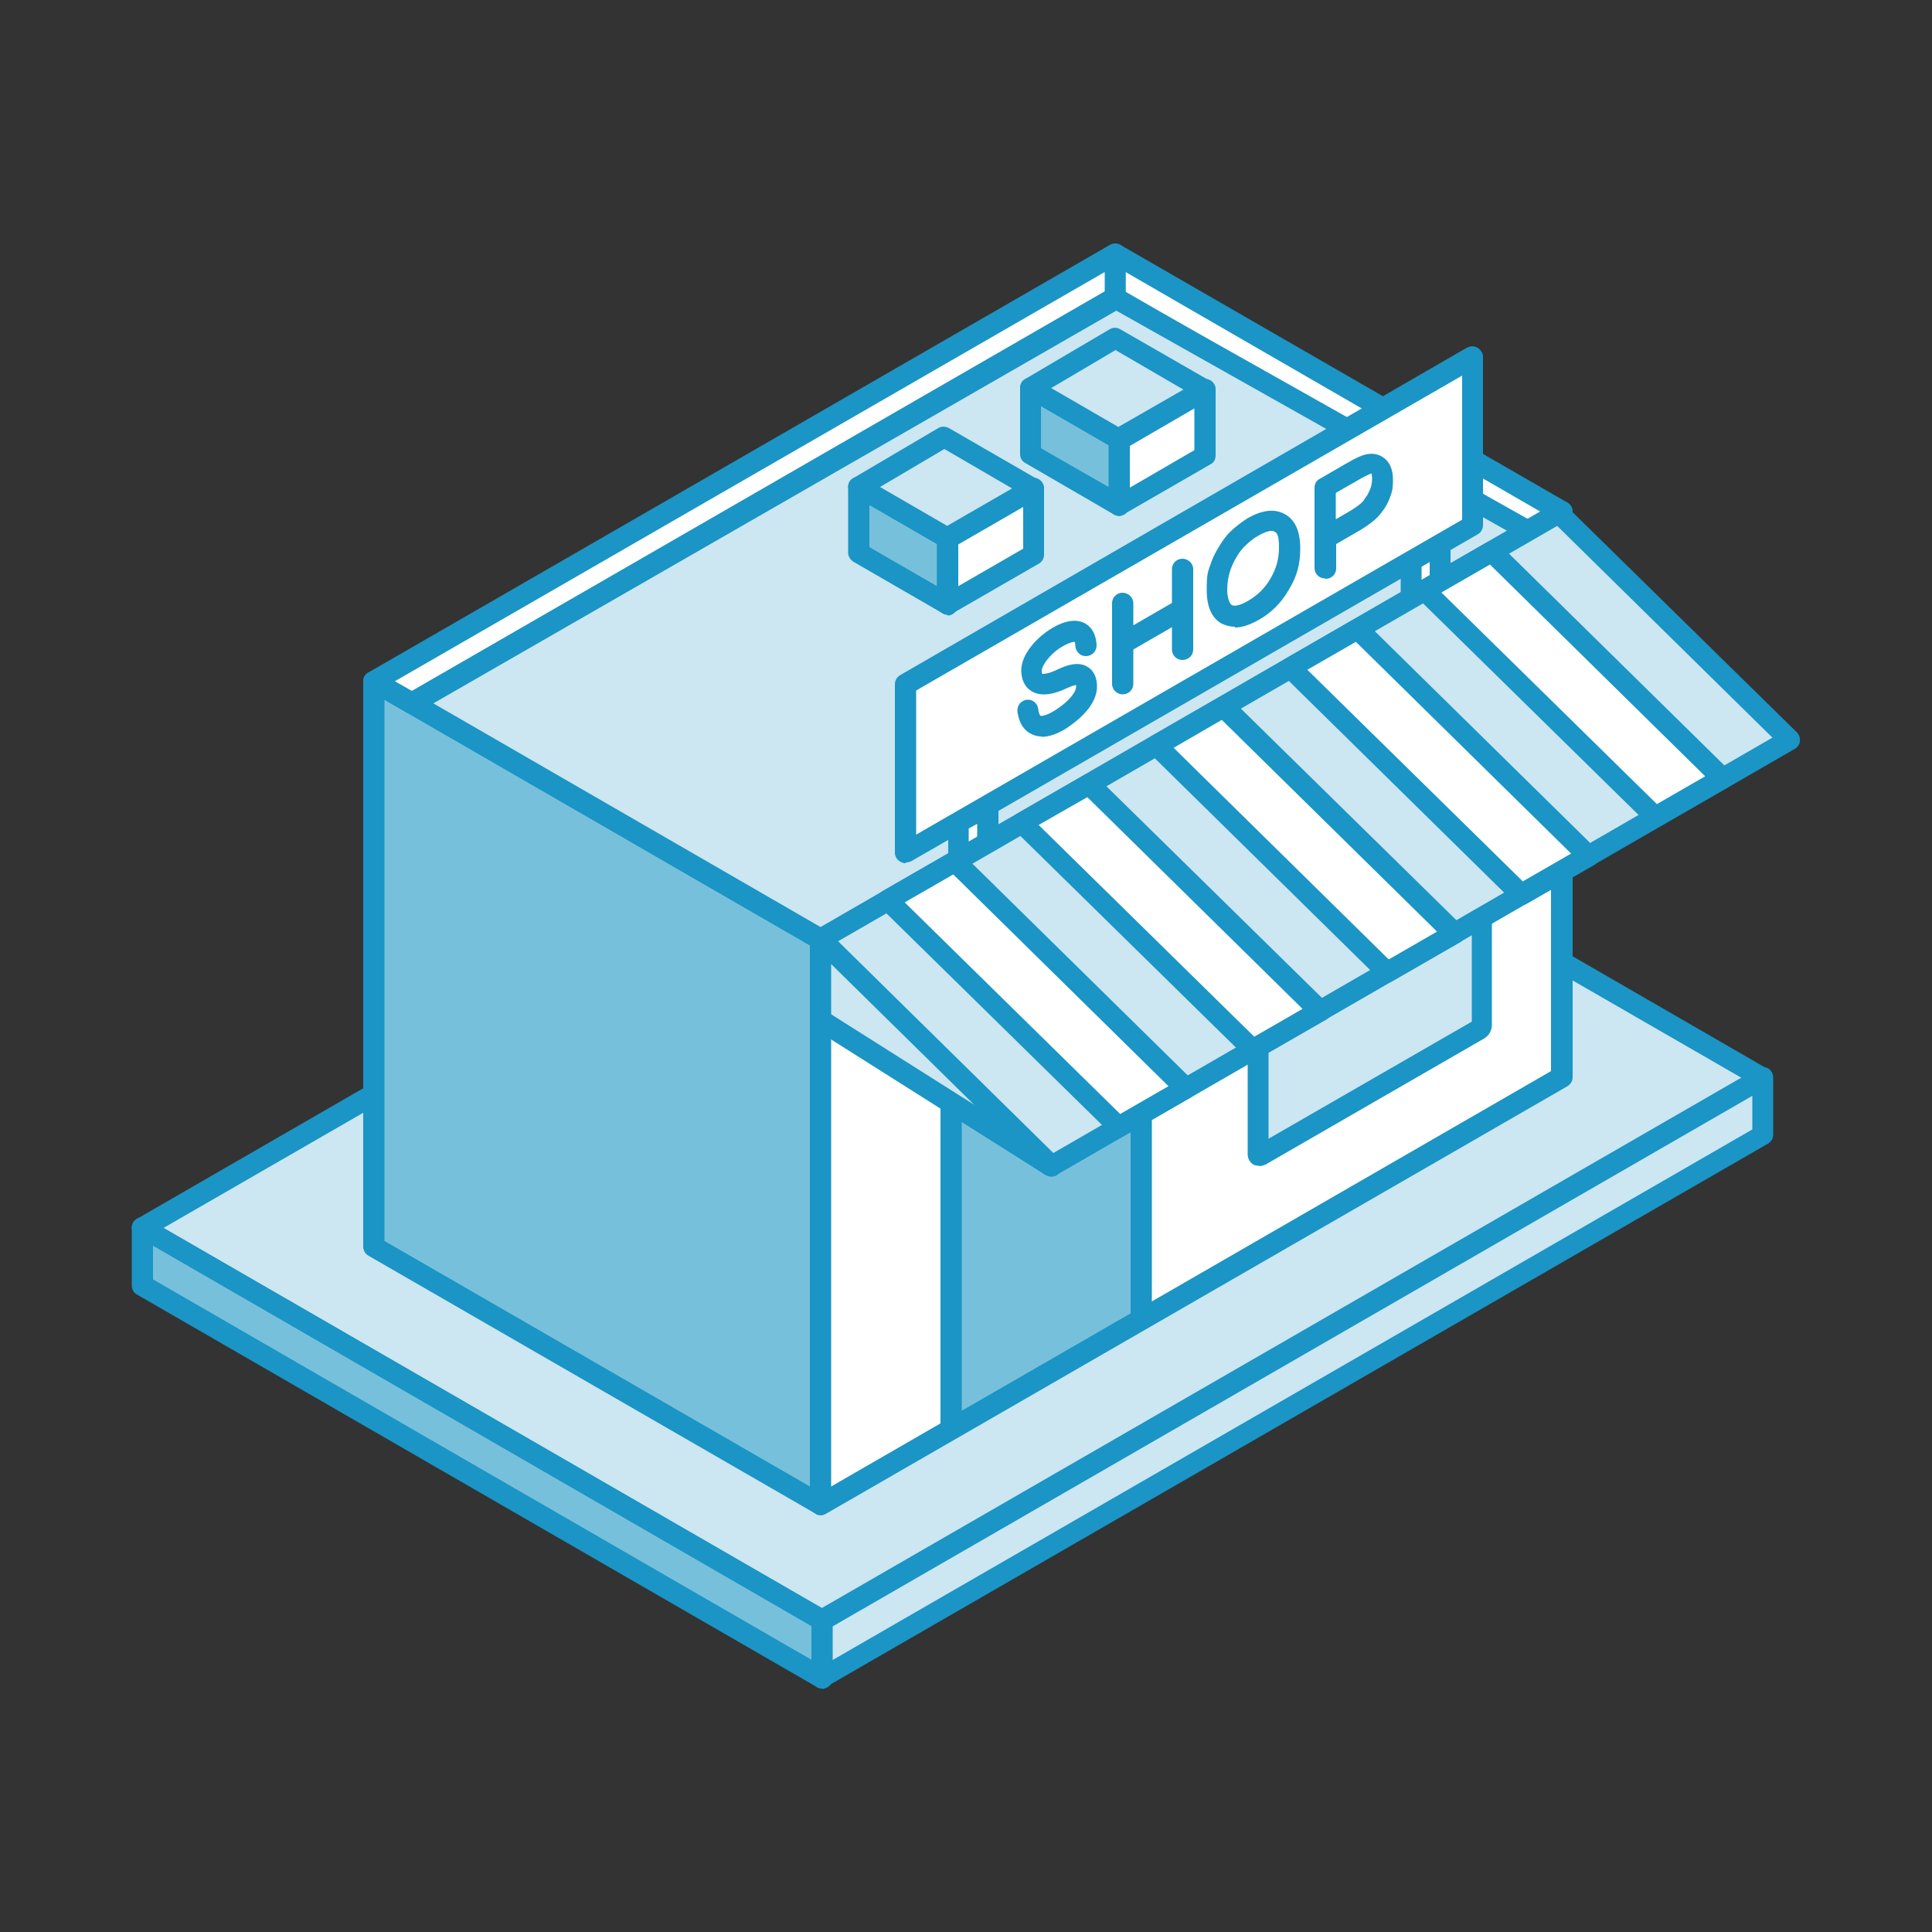 <?xml version="1.0" encoding="UTF-8"?>
<svg id="Ebene_1" xmlns="http://www.w3.org/2000/svg" baseProfile="tiny" version="1.2" viewBox="0 0 500 500">
  <rect x="0" y="0" width="500" height="500" fill="#333333" stroke="none"/>
  <!-- Generator: Adobe Illustrator 30.0.0, SVG Export Plug-In . SVG Version: 2.1.1 Build 123)  -->
  <polygon points="456.2 279 280.2 177.4 36.8 317.8 212.8 419.4 456.2 279" fill="#cce6f2" fill-rule="evenodd"/>
  <path d="M42.3,317.8l170.5,98.5,238-137.3-170.6-98.4L42.3,317.8h0ZM212.8,422.1c-.5,0-.9-.1-1.4-.4l-175.9-101.6c-.8-.5-1.4-1.4-1.4-2.4s.6-1.9,1.4-2.3l243.3-140.4c.8-.5,1.9-.5,2.7,0l175.9,101.6c.8.5,1.4,1.4,1.4,2.3s-.5,1.9-1.4,2.4l-243.3,140.4c-.5.2-.9.4-1.4.4Z" fill="#1a95c5" fill-rule="evenodd"/>
  <polygon points="212.8 419.4 36.8 317.8 36.8 332.7 212.8 434.3 212.8 419.4" fill="#77c0dc" fill-rule="evenodd"/>
  <path d="M39.6,331.1l170.5,98.5v-8.7l-170.5-98.5v8.7h0ZM212.8,437c-.5,0-.9-.1-1.4-.4l-176-101.6c-.9-.5-1.3-1.4-1.3-2.4v-14.9c0-1,.6-1.9,1.4-2.3.9-.5,1.8-.5,2.7,0l176,101.6c.8.5,1.3,1.4,1.3,2.4v14.9c0,1-.5,1.9-1.4,2.4-.4.2-.8.4-1.3.4Z" fill="#1a95c5" fill-rule="evenodd"/>
  <polygon points="212.8 434.3 456.2 293.9 456.2 279 212.8 419.4 212.8 434.3" fill="#cce6f2" fill-rule="evenodd"/>
  <path d="M215.5,420.9v8.7l238-137.3v-8.7l-238,137.3h0ZM212.8,437c-.5,0-.9-.1-1.4-.4-.8-.5-1.4-1.4-1.4-2.4v-14.9c0-1,.5-1.9,1.4-2.4l243.4-140.4c.9-.5,1.8-.5,2.8,0,.8.5,1.3,1.4,1.3,2.3v14.9c0,.9-.5,1.8-1.4,2.3l-243.4,140.4c-.4.2-.8.4-1.3.4Z" fill="#1a95c5" fill-rule="evenodd"/>
  <polygon points="212.3 389.4 96.7 322.6 96.8 176.3 212.4 243.1 212.3 389.4" fill="#77c0dc" fill-rule="evenodd"/>
  <path d="M99.4,321.1l110.2,63.6v-140c0,0-110.1-63.6-110.1-63.6v140h0ZM212.3,392.1c-.5,0-.9-.1-1.3-.4l-115.6-66.7c-.9-.5-1.4-1.4-1.4-2.4v-146.3c0-1,.6-1.9,1.5-2.3.8-.5,1.8-.5,2.7,0l115.6,66.7c.8.5,1.4,1.4,1.4,2.3v146.3c0,1-.6,1.9-1.5,2.3-.4.2-.9.4-1.4.4Z" fill="#1a95c5" fill-rule="evenodd"/>
  <polygon points="212.3 389.4 212.4 243.1 404.2 132.5 404.2 278.8 212.3 389.4" fill="#fff" fill-rule="evenodd"/>
  <path d="M215.1,244.6v140.1c0,0,186.3-107.5,186.3-107.5v-140.1c0,0-186.3,107.5-186.3,107.5h0ZM212.3,392.1c-.5,0-.9-.1-1.3-.4-.9-.5-1.4-1.4-1.4-2.3v-146.3c0-1,.6-1.8,1.5-2.4l191.8-110.6c.9-.5,1.8-.5,2.8,0,.8.5,1.3,1.4,1.3,2.4v146.3c0,1-.6,1.9-1.5,2.4l-191.8,110.6c-.4.2-.9.4-1.4.4Z" fill="#1a95c5" fill-rule="evenodd"/>
  <polygon points="288.6 65.7 404.2 132.5 394.5 138.1 288.6 77 288.6 65.7" fill="#fff" fill-rule="evenodd"/>
  <path d="M291.3,75.5l103.1,59.5,4.4-2.5-107.5-62.1v5h0ZM394.5,140.8c-.5,0-1-.1-1.4-.4l-105.8-61.1c-.8-.5-1.4-1.4-1.4-2.3v-11.3c0-1,.5-1.9,1.4-2.3.9-.5,1.8-.5,2.7,0l115.7,66.7c.8.5,1.3,1.4,1.3,2.4s-.5,1.8-1.3,2.4l-9.9,5.6c-.4.3-.8.4-1.3.4Z" fill="#1a95c5" fill-rule="evenodd"/>
  <polygon points="106.6 182 96.8 176.3 288.6 65.7 288.6 77 106.6 182" fill="#fff" fill-rule="evenodd"/>
  <path d="M102.2,176.3l4.4,2.5,179.3-103.4v-5l-183.7,105.9h0ZM106.6,184.7c-.5,0-.9-.1-1.4-.3l-9.8-5.7c-.9-.5-1.4-1.4-1.4-2.4s.5-1.9,1.4-2.3l191.8-110.6c.9-.5,1.8-.5,2.8,0,.8.5,1.3,1.4,1.3,2.3v11.3c0,1-.5,1.9-1.4,2.3l-182,105c-.4.2-.9.3-1.3.3Z" fill="#1a95c5" fill-rule="evenodd"/>
  <polygon points="212.4 243.1 106.6 182 288.8 77.3 395.5 137.3 212.4 243.1" fill="#cce6f2" fill-rule="evenodd"/>
  <path d="M112.1,182l100.4,58,177.6-102.6-101.2-57-176.7,101.6h0ZM212.4,245.8c-.5,0-1-.1-1.4-.4l-105.8-61.1c-.9-.5-1.4-1.4-1.4-2.3s.5-1.8,1.4-2.3l182.2-104.7c.8-.5,1.8-.5,2.7,0l106.7,60.1c.9.5,1.4,1.4,1.4,2.3s-.5,1.9-1.4,2.4l-183.1,105.7c-.4.3-.8.4-1.3.4Z" fill="#1a95c5" fill-rule="evenodd"/>
  <polygon points="289.6 130.8 266.7 117.6 266.7 100.5 289.6 113.7 289.6 130.8" fill="#77c0dc" fill-rule="evenodd"/>
  <path d="M269.4,116l17.6,10.1v-10.9l-17.6-10.1v10.8h0ZM289.6,133.5c-.5,0-.9-.1-1.4-.4l-22.9-13.3c-.9-.5-1.3-1.4-1.3-2.3v-17.1c0-1,.5-1.9,1.3-2.3.8-.5,1.9-.5,2.7,0l22.9,13.2c.9.5,1.4,1.4,1.4,2.4v17.1c0,1-.5,1.9-1.4,2.4-.5.2-.9.4-1.4.4Z" fill="#1a95c5" fill-rule="evenodd"/>
  <polygon points="289.6 113.7 266.7 100.5 288.6 87.5 311.8 100.9 289.6 113.7" fill="#cce6f2" fill-rule="evenodd"/>
  <path d="M272,100.4l17.6,10.2,16.8-9.7-17.7-10.3-16.6,9.8h0ZM289.6,116.4c-.5,0-.9-.1-1.4-.4l-22.9-13.3c-.9-.5-1.3-1.4-1.3-2.3s.5-1.8,1.3-2.3l21.9-12.9c.9-.5,1.8-.5,2.7,0l23.3,13.4c.9.5,1.4,1.4,1.4,2.3s-.5,1.9-1.4,2.4l-22.2,12.8c-.5.2-.9.4-1.4.4Z" fill="#1a95c5" fill-rule="evenodd"/>
  <polygon points="289.6 113.7 311.8 100.9 311.8 118 289.6 130.8 289.6 113.7" fill="#fff" fill-rule="evenodd"/>
  <path d="M292.4,115.3v10.9l16.7-9.7v-10.8l-16.7,9.7h0ZM289.6,133.5c-.5,0-.9-.1-1.4-.4-.8-.5-1.3-1.4-1.3-2.4v-17.1c0-1,.5-1.9,1.3-2.4l22.3-12.8c.8-.5,1.8-.5,2.7,0,.9.5,1.4,1.4,1.4,2.4v17.1c0,1-.5,1.9-1.4,2.3l-22.2,12.8c-.5.2-.9.4-1.4.4Z" fill="#1a95c5" fill-rule="evenodd"/>
  <polygon points="245.3 156.4 222.4 143.1 222.4 126 245.3 139.3 245.3 156.4" fill="#77c0dc" fill-rule="evenodd"/>
  <path d="M225,141.6l17.5,10.1v-10.9l-17.5-10.1v10.8h0ZM245.3,159.1c-.5,0-.9-.1-1.4-.4l-23-13.3c-.8-.5-1.4-1.4-1.4-2.3v-17.1c0-1,.5-1.9,1.4-2.3.9-.5,1.9-.5,2.8,0l22.9,13.3c.8.5,1.3,1.4,1.3,2.4v17.1c0,1-.5,1.9-1.3,2.4-.5.3-.9.4-1.4.4Z" fill="#1a95c5" fill-rule="evenodd"/>
  <polygon points="245.3 139.3 222.4 126 244.2 113.1 267.5 126.5 245.3 139.3" fill="#cce6f2" fill-rule="evenodd"/>
  <path d="M227.7,126l17.6,10.2,16.8-9.7-17.7-10.3-16.6,9.8h0ZM245.3,142c-.5,0-.9-.1-1.4-.4l-23-13.3c-.8-.5-1.4-1.4-1.4-2.3s.5-1.8,1.4-2.3l21.9-12.9c.8-.5,1.9-.5,2.8,0l23.2,13.4c.9.5,1.4,1.4,1.4,2.4s-.5,1.8-1.4,2.3l-22.2,12.8c-.5.2-.9.3-1.4.3Z" fill="#1a95c5" fill-rule="evenodd"/>
  <polygon points="245.3 139.3 267.5 126.5 267.5 143.6 245.3 156.4 245.3 139.3" fill="#fff" fill-rule="evenodd"/>
  <path d="M248,140.9v10.8l16.8-9.7v-10.8l-16.8,9.7h0ZM245.3,159.1c-.5,0-.9-.1-1.4-.4-.9-.5-1.4-1.4-1.4-2.4v-17.1c0-1,.5-1.9,1.4-2.4l22.2-12.8c.8-.5,1.9-.5,2.7,0,.9.5,1.4,1.4,1.4,2.4v17.1c0,1-.5,1.9-1.4,2.4l-22.2,12.8c-.5.3-.9.4-1.4.4Z" fill="#1a95c5" fill-rule="evenodd"/>
  <polygon points="246.2 369.8 295.3 341.5 295.4 248.4 246.2 276.8 246.2 369.8" fill="#77c0dc" fill-rule="evenodd"/>
  <path d="M248.9,278.3v86.8l43.7-25.2v-86.8l-43.7,25.2h0ZM246.2,372.5c-.5,0-1-.1-1.4-.4-.8-.5-1.4-1.4-1.4-2.4v-93c0-1,.5-1.8,1.4-2.3l49.2-28.4c.8-.5,1.8-.5,2.7,0,.8.5,1.4,1.4,1.4,2.3v93.1c0,1-.5,1.9-1.4,2.3l-49.2,28.3c-.4.3-.8.4-1.3.4Z" fill="#1a95c5" fill-rule="evenodd"/>
  <path d="M383.6,209.7v55.5c0,.4-.3.9-.6,1.1l-56.7,32.7c-.3.2-.6,0-.6-.3v-55.5c0-.4.3-.9.6-1.1l56.7-32.8c.3-.2.6,0,.6.4Z" fill="#cce6f2" fill-rule="evenodd"/>
  <path d="M328.3,244v50.7l52.6-30.3v-50.7l-52.6,30.3h0ZM325.9,301.7c-.5,0-1.1-.1-1.5-.3-1-.6-1.5-1.6-1.5-2.7v-55.5c0-1.4.8-2.7,1.9-3.4l56.7-32.7c.9-.5,2.4-.5,3.1,0,1,.6,1.5,1.6,1.5,2.7v55.5c0,1.4-.8,2.7-1.9,3.4l-56.7,32.7c-.5.2-1.1.4-1.7.4Z" fill="#1a95c5" fill-rule="evenodd"/>
  <polygon points="240.2 217.2 236.5 215 240.4 212.7 244.2 214.9 240.2 217.2" fill="#fff" fill-rule="evenodd"/>
  <path d="M240.2,219.9c-.5,0-.9-.1-1.4-.4l-3.7-2.1c-.8-.5-1.4-1.4-1.4-2.3s.5-1.8,1.3-2.3l3.9-2.4c.9-.5,1.9-.5,2.8,0l3.8,2.2c.8.5,1.4,1.4,1.4,2.3s-.5,1.8-1.4,2.3l-4,2.3c-.5.2-.9.4-1.4.4Z" fill="#1a95c5" fill-rule="evenodd"/>
  <polygon points="248.1 212.9 255.6 208.5 255.6 218.6 248.1 222.9 248.1 212.9" fill="#fff" fill-rule="evenodd"/>
  <path d="M250.7,214.4v3.8l2.2-1.2v-3.8l-2.2,1.2h0ZM248.1,225.6c-.5,0-.9-.1-1.4-.4-.9-.5-1.3-1.4-1.3-2.3v-10c0-.9.5-1.8,1.3-2.3l7.6-4.4c.9-.5,1.9-.5,2.8,0,.8.5,1.3,1.4,1.3,2.4v10c0,1-.5,1.9-1.3,2.3l-7.6,4.4c-.5.2-.9.3-1.4.3Z" fill="#1a95c5" fill-rule="evenodd"/>
  <polygon points="365.2 144.8 372.7 140.4 372.7 150.5 365.2 154.8 365.2 144.8" fill="#fff" fill-rule="evenodd"/>
  <path d="M367.9,146.4v3.8l2.1-1.2v-3.8l-2.1,1.2h0ZM365.2,157.6c-.5,0-.9-.1-1.4-.4-.8-.5-1.3-1.4-1.3-2.4v-10c0-1,.5-1.9,1.3-2.3l7.6-4.4c.8-.5,1.9-.5,2.7,0,.8.5,1.3,1.4,1.3,2.3v10c0,1-.4,1.9-1.3,2.3l-7.6,4.4c-.5.2-.9.4-1.4.4Z" fill="#1a95c5" fill-rule="evenodd"/>
  <polygon points="234.4 177.2 381.1 92.5 381.1 136.1 234.4 220.8 234.4 177.2" fill="#fff" fill-rule="evenodd"/>
  <path d="M237.1,178.7v37.3l141.3-81.5v-37.3l-141.3,81.5h0ZM234.4,223.4c-.5,0-.9-.1-1.4-.4-.9-.5-1.4-1.4-1.4-2.3v-43.6c0-1,.5-1.9,1.4-2.4l146.6-84.7c.9-.5,1.9-.5,2.8,0,.8.5,1.4,1.4,1.4,2.3v43.6c0,1-.5,1.9-1.4,2.4l-146.6,84.6c-.5.2-.9.3-1.4.3Z" fill="#1a95c5" fill-rule="evenodd"/>
  <path d="M345.7,127.7v6.7l2.4-1.4c1.6-.9,2.8-1.7,3.7-2.4.5-.4,1.1-.9,1.5-1.7.6-.7.9-1.4,1.3-2.3.3-.8.5-1.7.5-2.7s-.2-1.4-.2-1.4c-.3.2-1.2.4-4.2,2.2l-4.9,2.8h0ZM342.9,149.7c-1.5,0-2.7-1.2-2.7-2.7v-20.8c0-1,.5-1.9,1.4-2.3l6.2-3.6c3.4-2,4.6-2.4,5.3-2.6,2.5-.7,4.2.1,5.3,1,1.4,1.2,2.1,3,2.1,5.5s-.3,3.2-.8,4.6c-.5,1.4-1.2,2.6-2,3.6-.8,1.1-1.6,1.9-2.5,2.6-1,.8-2.4,1.8-4.4,2.9l-5,2.9v6.3c0,1.5-1.2,2.7-2.7,2.7Z" fill="#1a95c5" fill-rule="evenodd"/>
  <path d="M329.1,137.4c-.9,0-2,.4-3.4,1.2-1.4.8-2.5,1.7-3.6,2.8-.8.8-1.5,1.7-2.1,2.8-.7,1.1-1.2,2.3-1.6,3.4-.5,1.5-.8,3.2-.8,5s.5,3.6,1.2,4c.8.4,2.3,0,4.2-1.1,2.4-1.4,4.4-3.3,5.8-5.8,1.5-2.5,2.2-5.1,2.2-8s-.4-3.7-1.1-4.1c-.2-.1-.5-.2-.8-.2h0ZM319.6,162.2c-1.2,0-2.3-.3-3.4-.8-2.6-1.4-3.9-4.4-3.9-8.7s.3-4.7,1-6.7c.5-1.5,1.2-3,2.1-4.4.9-1.5,1.8-2.8,2.8-3.8,1.4-1.4,3-2.6,4.7-3.7,3.7-2.1,6.9-2.5,9.5-1.1,2.7,1.4,4.1,4.4,4.1,8.9s-1,7.5-3,10.8c-1.9,3.3-4.5,5.9-7.7,7.7-2.3,1.3-4.4,2-6.2,2Z" fill="#1a95c5" fill-rule="evenodd"/>
  <path d="M290.5,169.3c-.9,0-1.8-.5-2.3-1.4-.7-1.3-.3-2.9,1-3.7l15.4-8.9c1.3-.8,3-.3,3.7,1,.8,1.3.3,3-1,3.7l-15.4,8.9c-.4.3-.9.4-1.4.4Z" fill="#1a95c5" fill-rule="evenodd"/>
  <path d="M306,170.8c-1.5,0-2.7-1.2-2.7-2.7v-20.8c0-1.5,1.2-2.7,2.7-2.7s2.8,1.2,2.8,2.7v20.8c0,1.5-1.2,2.7-2.8,2.7Z" fill="#1a95c5" fill-rule="evenodd"/>
  <path d="M290.5,179.7c-1.4,0-2.7-1.2-2.7-2.7v-20.9c0-1.5,1.2-2.7,2.7-2.7s2.8,1.2,2.8,2.7v20.9c0,1.5-1.2,2.7-2.8,2.7Z" fill="#1a95c5" fill-rule="evenodd"/>
  <path d="M269.6,190.6c-.9,0-1.8-.2-2.6-.6-1.5-.7-3.2-2.2-3.7-5.9-.1-1.5.9-2.8,2.4-3,1.5-.2,2.8.9,3,2.4.1,1.2.5,1.6.5,1.7.3.2,1.8,0,4.2-1.6,3.2-2.1,5.2-4.5,5.1-6.1.3-.3-.4-.3-2.4.6-2.5,1.2-6.3,2.5-9.1.8-1.2-.7-2.5-2.1-2.7-5-.2-3.9,3.1-7.9,6.4-10.3,1.6-1.2,5.9-3.9,9.4-2.6,1.3.5,3.5,1.9,3.7,6,0,1.5-1.1,2.7-2.6,2.8h-.2c-1.5,0-2.6-1.2-2.7-2.6,0-.9-.2-1.1-.2-1.1-.5,0-2.5.5-4.9,2.4-2.4,2-3.6,4.1-3.6,5.1,0,.5.1.7.1.8h.2c.3,0,1.5,0,3.9-1.2,1.6-.7,5-2.3,7.7-.6,1,.6,2.3,2,2.4,4.7.2,5-4.6,8.9-7.5,10.9-2.5,1.7-4.9,2.5-6.9,2.5Z" fill="#1a95c5" fill-rule="evenodd"/>
  <polygon points="212.4 243.1 403.4 132.8 463.2 191.4 272.1 301.8 212.4 243.1" fill="#cce6f2" fill-rule="evenodd"/>
  <path d="M216.9,243.6l55.7,54.8,186.1-107.5-55.7-54.8-186.1,107.5h0ZM272.1,304.5c-.7,0-1.4-.3-1.9-.8l-59.7-58.7c-.6-.6-.9-1.5-.8-2.3,0-.9.6-1.6,1.3-2l191-110.3c1-.6,2.4-.4,3.2.4l59.8,58.7c.6.6.9,1.5.8,2.3,0,.8-.6,1.6-1.3,2l-191.1,110.3c-.5.3-.9.4-1.4.4Z" fill="#1a95c5" fill-rule="evenodd"/>
  <polygon points="212.4 243.1 272.1 301.8 212.3 263.9 212.4 243.1" fill="#cce6f2" fill-rule="evenodd"/>
  <path d="M215.1,262.5l37,23.4-37-36.4v13h0ZM272.1,304.5c-.5,0-1-.2-1.5-.4l-59.8-37.8c-.8-.5-1.2-1.4-1.2-2.3v-20.9c0-1.1.7-2.1,1.7-2.5,1-.4,2.1-.2,3,.6l59.7,58.7c1,1,1.1,2.5.2,3.6-.5.7-1.3,1-2.1,1Z" fill="#1a95c5" fill-rule="evenodd"/>
  <polygon points="229.8 233.1 247.1 223 306.9 281.7 289.5 291.7 229.8 233.1" fill="#fff" fill-rule="evenodd"/>
  <path d="M234.2,233.6l55.7,54.7,12.5-7.2-55.7-54.8-12.5,7.2h0ZM289.5,294.4c-.7,0-1.4-.3-1.8-.8l-59.8-58.7c-.6-.6-.9-1.4-.8-2.3,0-.8.6-1.6,1.3-2l17.4-10c1.1-.6,2.4-.5,3.3.4l59.7,58.7c.6.6.9,1.4.8,2.3-.1.8-.6,1.6-1.4,2l-17.4,10c-.4.2-.9.3-1.4.3Z" fill="#1a95c5" fill-rule="evenodd"/>
  <polygon points="264.5 213 281.8 203 341.6 261.7 324.3 271.7 264.5 213" fill="#fff" fill-rule="evenodd"/>
  <path d="M268.9,213.6l55.7,54.7,12.5-7.2-55.7-54.8-12.6,7.2h0ZM324.3,274.4c-.7,0-1.4-.3-1.9-.8l-59.8-58.7c-.6-.6-.9-1.4-.8-2.3,0-.9.6-1.6,1.4-2l17.4-10c1-.6,2.3-.4,3.2.4l59.8,58.7c.6.6.9,1.4.8,2.3,0,.8-.6,1.6-1.4,2l-17.4,10c-.4.2-.9.3-1.3.3Z" fill="#1a95c5" fill-rule="evenodd"/>
  <polygon points="299.2 192.9 316.6 182.9 376.3 241.6 359 251.6 299.2 192.9" fill="#fff" fill-rule="evenodd"/>
  <path d="M303.7,193.5l55.7,54.8,12.5-7.2-55.7-54.8-12.4,7.2h0ZM359,254.3c-.7,0-1.4-.3-1.9-.8l-59.7-58.7c-.6-.6-.9-1.4-.8-2.3.2-.8.6-1.6,1.4-2l17.4-10c1.1-.6,2.4-.4,3.2.4l59.8,58.7c.6.6.9,1.4.7,2.3,0,.9-.6,1.6-1.3,2l-17.4,10c-.5.3-.9.4-1.4.4Z" fill="#1a95c5" fill-rule="evenodd"/>
  <polygon points="334 172.9 351.3 162.8 411 221.5 393.7 231.6 334 172.9" fill="#fff" fill-rule="evenodd"/>
  <path d="M338.4,173.4l55.7,54.7,12.5-7.2-55.7-54.8-12.5,7.2h0ZM393.7,234.3c-.7,0-1.4-.3-1.9-.8l-59.7-58.7c-.6-.6-.9-1.4-.8-2.3,0-.8.5-1.6,1.3-2l17.4-10c1.1-.6,2.4-.5,3.3.4l59.7,58.7c.6.6.9,1.4.9,2.3-.2.8-.6,1.6-1.4,2l-17.4,10c-.5.2-.9.4-1.4.4Z" fill="#1a95c5" fill-rule="evenodd"/>
  <polygon points="368.7 152.8 386 142.8 445.8 201.5 428.5 211.5 368.7 152.8" fill="#fff" fill-rule="evenodd"/>
  <path d="M373.1,153.4l55.7,54.7,12.5-7.2-55.7-54.8-12.5,7.2h0ZM428.5,214.2c-.8,0-1.5-.3-1.9-.8l-59.8-58.7c-.6-.6-.9-1.4-.8-2.3,0-.9.6-1.6,1.3-2l17.4-10c1.1-.6,2.4-.4,3.3.4l59.7,58.7c.6.6.9,1.4.8,2.3-.2.8-.6,1.6-1.4,2l-17.4,10c-.4.2-.8.3-1.3.3Z" fill="#1a95c5" fill-rule="evenodd"/>
</svg>